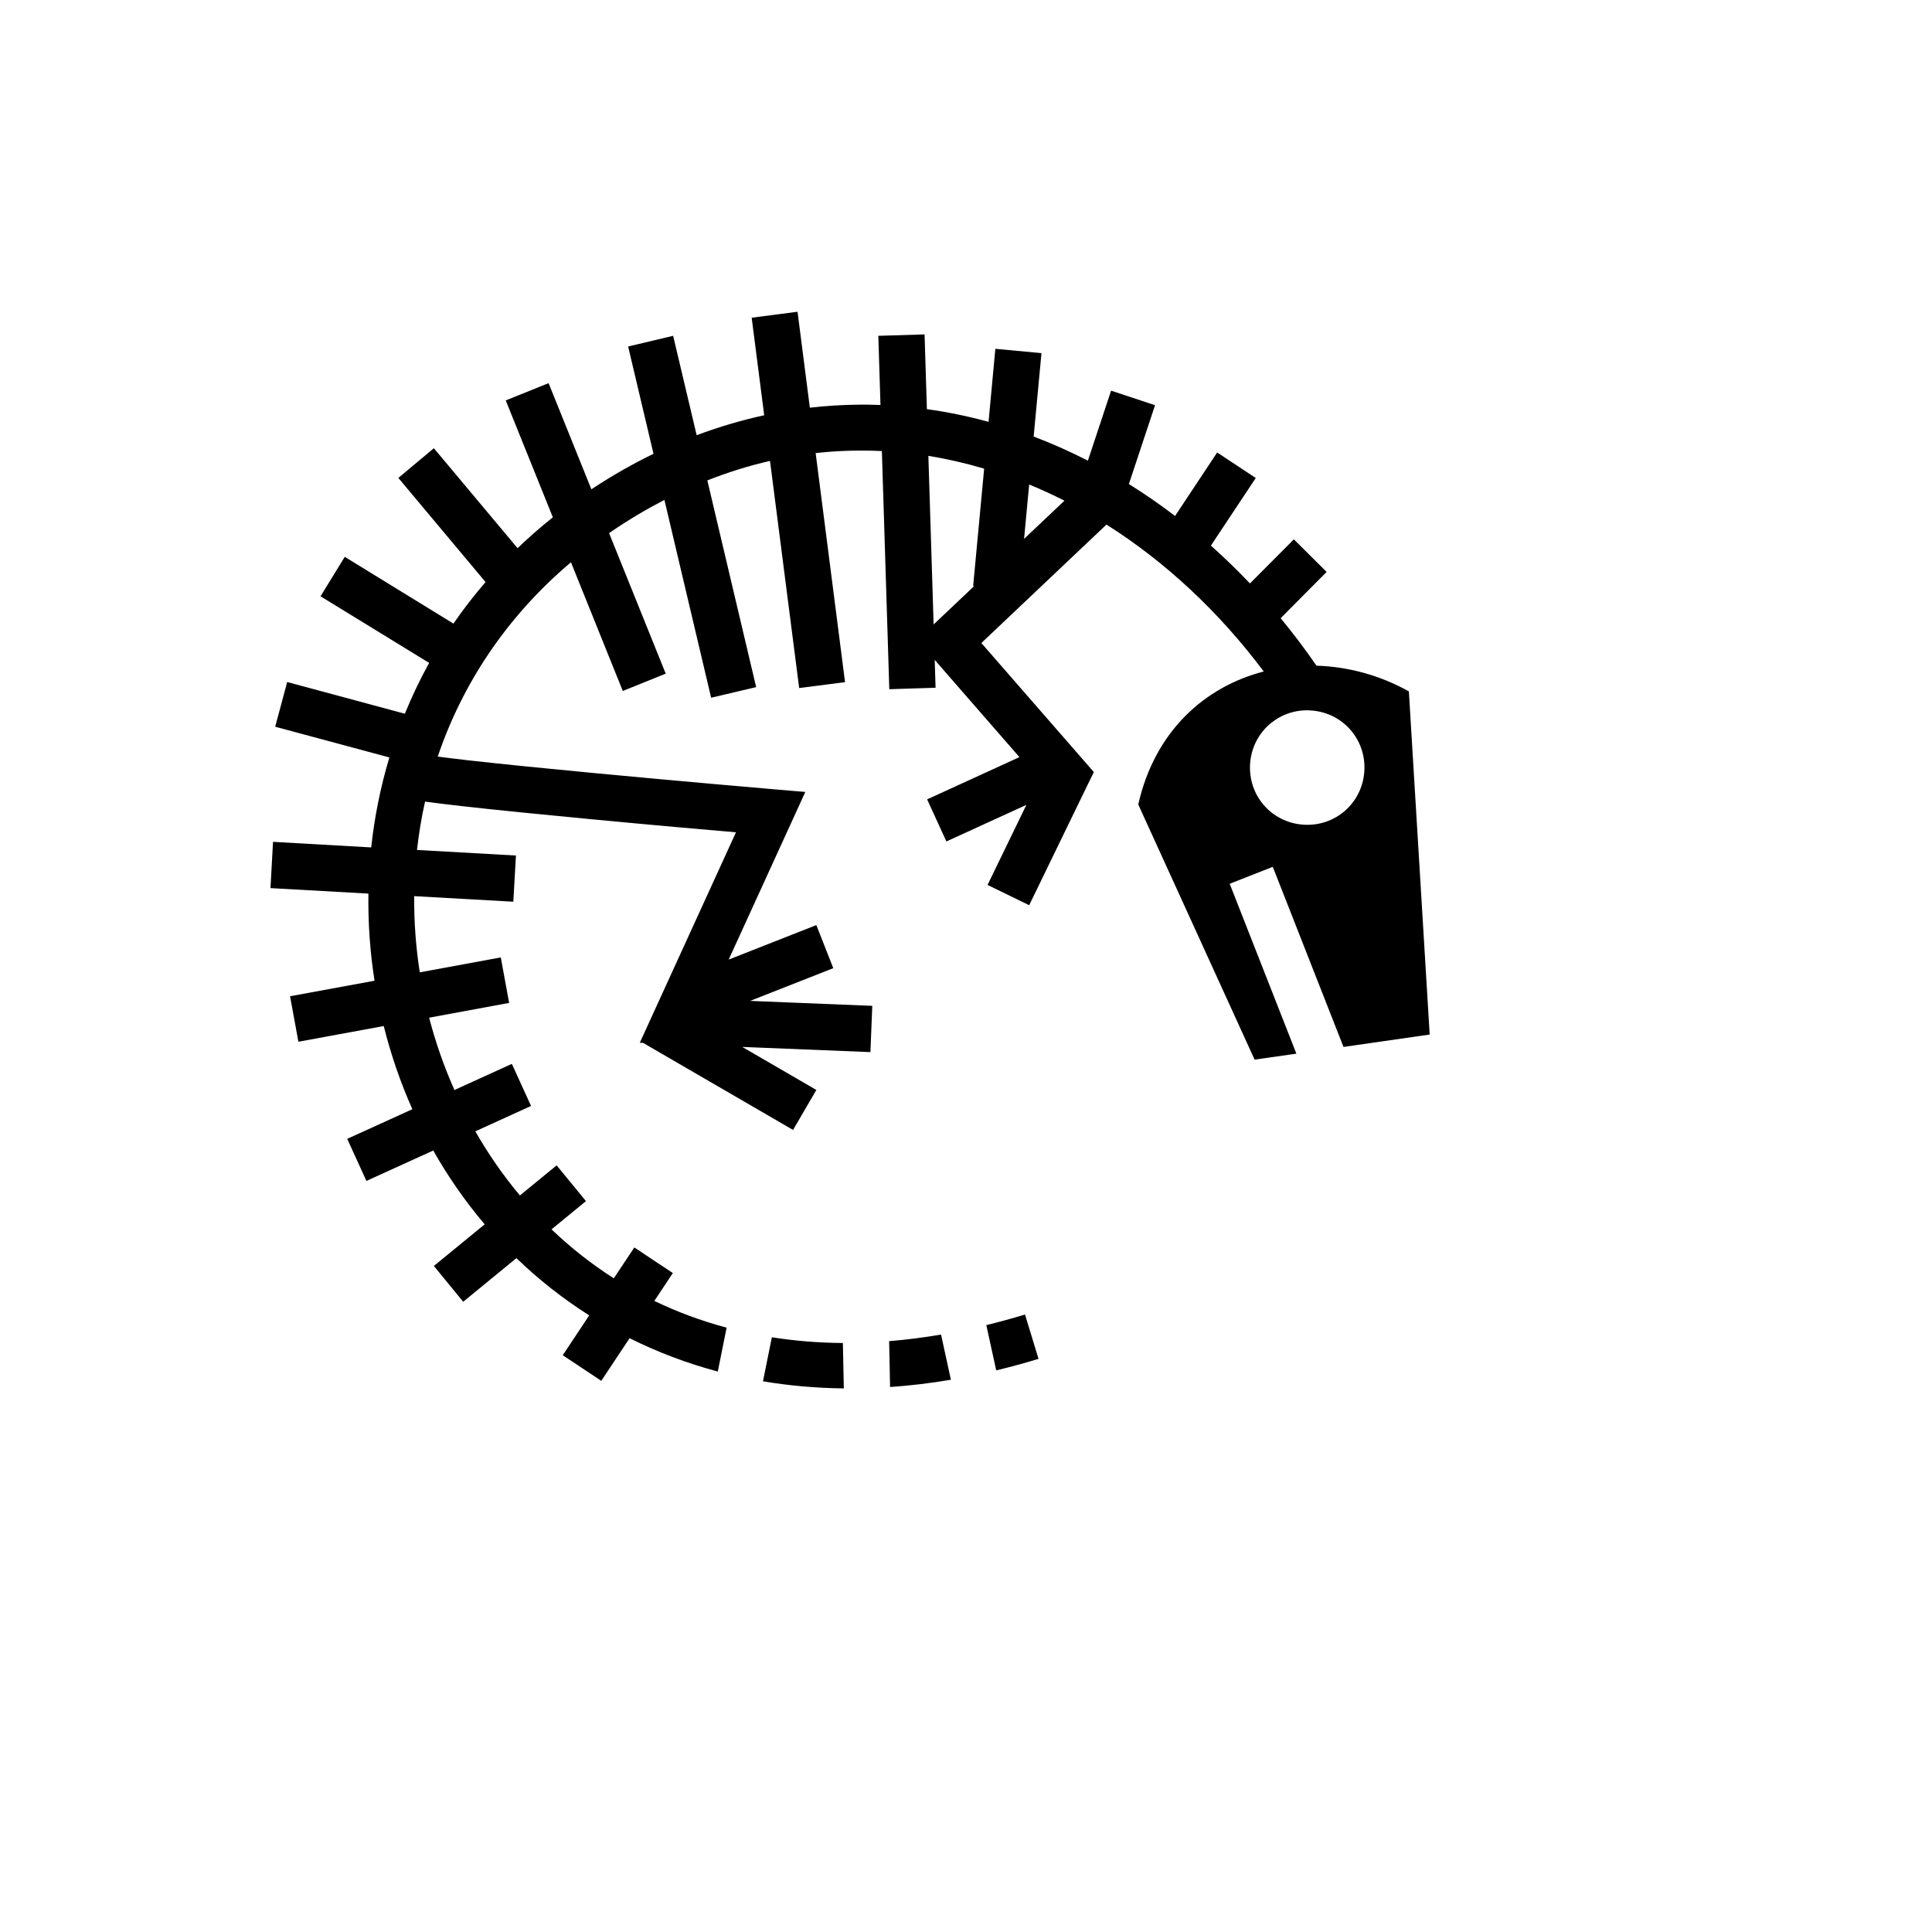 <svg xmlns="http://www.w3.org/2000/svg" version="1.1" xmlns:xlink="http://www.w3.org/1999/xlink" width="100%" height="100%" id="svgWorkerArea" viewBox="-25 -25 625 625" xmlns:idraw="https://idraw.muisca.co" style="background: white;"><defs id="defsdoc"><pattern id="patternBool" x="0" y="0" width="10" height="10" patternUnits="userSpaceOnUse" patternTransform="rotate(35)"><circle cx="5" cy="5" r="4" style="stroke: none;fill: #ff000070;"></circle></pattern></defs><g id="fileImp-885371195" class="cosito"><path id="pathImp-40547691" fill="#000" class="grouped" d="M233.006 75.852C233.006 75.851 218.166 77.778 218.166 77.778 218.166 77.778 222.219 109.338 222.219 109.338 214.92 110.918 207.627 113.067 200.371 115.794 200.371 115.794 192.763 83.635 192.763 83.635 192.763 83.635 178.197 87.087 178.197 87.087 178.197 87.087 186.406 121.8 186.406 121.8 179.644 125.087 172.932 128.903 166.31 133.287 166.31 133.287 152.471 98.95 152.471 98.95 152.471 98.95 138.605 104.53 138.605 104.53 138.605 104.53 153.846 142.346 153.846 142.346 149.827 145.552 146.031 148.877 142.433 152.332 142.433 152.332 115.356 119.999 115.356 119.999 115.356 119.999 103.868 129.609 103.868 129.609 103.868 129.609 132.074 163.295 132.074 163.295 128.33 167.64 124.859 172.122 121.687 176.734 121.687 176.734 86.526 155.136 86.526 155.136 86.526 155.136 78.692 167.9 78.692 167.9 78.692 167.9 113.828 189.448 113.828 189.448 110.861 194.809 108.253 200.306 105.971 205.89 105.971 205.89 67.906 195.631 67.906 195.631 67.906 195.631 64.026 210.094 64.026 210.094 64.026 210.094 100.965 220.031 100.965 220.031 98.09 229.587 96.136 239.332 95.084 249.138 95.084 249.138 63.325 247.336 63.325 247.336 63.325 247.336 62.5 262.303 62.5 262.303 62.5 262.303 94.182 264.079 94.182 264.079 94.038 273.532 94.706 282.97 96.16 292.261 96.16 292.261 68.831 297.288 68.831 297.288 68.831 297.288 71.534 312.004 71.534 312.004 71.534 312.004 99.139 306.923 99.139 306.923 101.45 316.152 104.537 325.168 108.397 333.828 108.397 333.828 87.326 343.414 87.326 343.414 87.326 343.414 93.533 357.029 93.533 357.029 93.533 357.029 115.156 347.192 115.156 347.192 119.929 355.631 125.491 363.637 131.798 371.068 131.798 371.068 115.356 384.533 115.356 384.533 115.356 384.533 124.841 396.119 124.841 396.119 124.841 396.119 142.059 382.004 142.059 382.004 149.191 388.887 157.055 395.101 165.609 400.525 165.609 400.525 157.049 413.412 157.049 413.412 157.049 413.412 169.514 421.696 169.514 421.696 169.514 421.696 178.673 407.906 178.673 407.906 187.578 412.357 197.104 415.994 207.204 418.693 207.204 418.693 210.058 404.502 210.058 404.502 201.797 402.284 193.996 399.384 186.681 395.843 186.681 395.843 192.663 386.833 192.663 386.834 192.663 386.833 180.199 378.55 180.199 378.55 180.199 378.55 173.568 388.534 173.568 388.534 166.264 383.884 159.548 378.559 153.421 372.693 153.421 372.693 164.558 363.558 164.558 363.558 164.558 363.558 155.072 351.995 155.072 351.995 155.072 351.995 143.185 361.731 143.185 361.731 137.768 355.252 132.952 348.312 128.77 340.983 128.77 340.983 146.789 332.774 146.789 332.774 146.789 332.774 140.583 319.159 140.583 319.159 140.583 319.159 122.011 327.619 122.011 327.619 118.653 320.068 115.908 312.236 113.828 304.218 113.828 304.218 139.706 299.439 139.706 299.439 139.706 299.439 137.003 284.724 137.003 284.724 137.003 284.724 110.799 289.553 110.799 289.553 109.529 281.418 108.919 273.17 108.997 264.902 108.997 264.902 141.057 266.704 141.057 266.704 141.057 266.704 141.908 251.763 141.908 251.763 141.908 251.763 109.898 249.961 109.898 249.961 110.483 244.723 111.343 239.494 112.501 234.32 115.885 234.778 119.837 235.262 124.565 235.796 136.038 237.09 150.861 238.556 165.532 239.949 189.542 242.23 205.285 243.579 213.083 244.254 213.083 244.254 186.605 302.192 186.605 302.192 186.605 302.192 181.976 312.327 181.976 312.327 181.976 312.327 183.051 312.379 183.051 312.379 183.051 312.379 231.555 340.534 231.555 340.534 231.555 340.534 239.088 327.596 239.088 327.596 239.088 327.596 215.11 313.681 215.11 313.681 215.11 313.681 256.58 315.356 256.58 315.356 256.58 315.356 257.181 300.391 257.181 300.391 257.181 300.391 217.664 298.789 217.664 298.789 217.664 298.789 244.567 288.202 244.567 288.202 244.567 288.202 239.086 274.263 239.086 274.263 239.086 274.263 210.73 285.425 210.73 285.425 210.73 285.425 231.104 240.852 231.104 240.852 231.104 240.852 235.509 231.194 235.509 231.194 235.509 231.194 224.922 230.292 224.922 230.292 224.922 230.292 196.187 227.839 166.936 225.062 152.31 223.672 137.547 222.207 126.242 220.931 122.543 220.515 119.418 220.119 116.607 219.754 124.48 196.516 138.61 174.722 159.703 156.887 159.703 156.887 176.471 198.531 176.471 198.531 176.471 198.531 190.362 192.925 190.362 192.925 190.362 192.925 172.042 147.477 172.042 147.477 172.279 147.315 172.505 147.14 172.743 146.977 178.437 143.101 184.177 139.692 189.937 136.716 189.937 136.716 205.052 200.71 205.052 200.71 205.052 200.71 219.617 197.282 219.617 197.282 219.617 197.282 203.824 130.411 203.824 130.411 210.577 127.747 217.334 125.645 224.097 124.103 224.097 124.103 233.531 197.582 233.531 197.582 233.531 197.582 248.372 195.679 248.372 195.679 248.372 195.679 238.862 121.576 238.862 121.576 246.041 120.766 253.194 120.578 260.285 120.924 260.285 120.924 262.688 197.959 262.688 197.959 262.688 197.959 277.654 197.482 277.654 197.482 277.654 197.482 277.378 188.473 277.378 188.473 277.378 188.473 304.784 219.93 304.784 219.93 304.784 219.93 274.928 233.596 274.928 233.596 274.928 233.596 281.159 247.211 281.159 247.211 281.159 247.211 307.037 235.372 307.037 235.372 307.037 235.372 294.473 261.274 294.473 261.274 294.473 261.274 307.938 267.833 307.938 267.834 307.938 267.833 326.682 229.215 326.682 229.215 326.682 229.215 328.86 224.76 328.86 224.76 328.86 224.76 325.605 221.031 325.605 221.031 325.605 221.031 292.47 183.016 292.47 183.016 292.47 183.016 332.937 144.701 332.937 144.701 351.981 156.719 369.318 172.875 383.818 192.226 364.746 197.143 348.562 211.569 343.224 235.247 343.224 235.247 380.864 317.786 380.864 317.786 380.864 317.786 394.379 315.859 394.379 315.859 394.379 315.859 372.805 260.9 372.805 260.9 372.805 260.9 386.746 255.419 386.746 255.419 386.746 255.419 409.62 313.682 409.62 313.682 409.62 313.682 437.5 309.677 437.5 309.677 437.5 309.677 430.766 198.658 430.766 198.658 421.348 193.412 411.036 190.656 400.885 190.349 397.213 185.023 393.349 179.898 389.296 174.981 389.296 174.981 404.164 160.016 404.164 160.016 404.164 160.016 393.552 149.48 393.552 149.48 393.552 149.48 379.361 163.745 379.361 163.745 375.298 159.456 371.072 155.384 366.724 151.507 366.724 151.507 381.239 129.633 381.239 129.633 381.239 129.633 368.75 121.374 368.75 121.374 368.75 121.374 355.135 141.921 355.135 141.921 350.292 138.217 345.301 134.772 340.194 131.585 340.194 131.585 348.651 106.083 348.651 106.083 348.651 106.083 334.436 101.378 334.436 101.378 334.436 101.378 326.929 124.026 326.929 124.026 321.206 121.092 315.349 118.482 309.385 116.218 309.385 116.218 311.913 89.24 311.913 89.24 311.913 89.24 296.997 87.839 296.997 87.839 296.997 87.839 294.795 111.464 294.795 111.464 288.242 109.662 281.583 108.296 274.849 107.359 274.849 107.359 274.098 83.183 274.098 83.183 274.098 83.183 259.134 83.636 259.134 83.636 259.134 83.636 259.835 106.008 259.835 106.008 258.502 105.957 257.168 105.924 255.831 105.908 254.878 105.898 253.933 105.903 252.977 105.908 247.665 105.948 242.334 106.273 236.986 106.885 236.986 106.885 233.005 75.852 233.005 75.852 233.005 75.852 233.006 75.851 233.006 75.852M275.327 122.477C281.411 123.456 287.428 124.841 293.37 126.606 293.37 126.606 289.816 164.571 289.816 164.571 289.816 164.571 290.142 164.597 290.142 164.597 290.142 164.597 277.027 177.01 277.027 177.01 277.027 177.01 275.325 122.477 275.325 122.477 275.325 122.477 275.327 122.477 275.327 122.477M307.935 131.735C311.785 133.318 315.595 135.064 319.347 136.966 319.347 136.966 306.284 149.33 306.284 149.33 306.284 149.33 307.936 131.735 307.936 131.735 307.936 131.735 307.935 131.735 307.935 131.735M397.282 204.789C397.911 204.771 398.541 204.794 399.184 204.84 409.476 205.56 417.075 214.324 416.353 224.611 415.63 234.893 406.874 242.501 396.581 241.779 386.288 241.057 378.69 232.291 379.412 222.008 380.089 212.368 387.837 205.068 397.282 204.789 397.282 204.789 397.282 204.789 397.282 204.789M306.585 400.249C302.35 401.538 298.185 402.669 294.072 403.676 294.072 403.676 297.275 418.317 297.275 418.317 301.784 417.231 306.342 415.995 310.965 414.589 310.965 414.589 306.584 400.247 306.584 400.247 306.584 400.247 306.585 400.248 306.585 400.249M279.431 406.73C273.705 407.712 268.103 408.412 262.637 408.857 262.637 408.857 262.938 423.698 262.938 423.698 269.349 423.25 275.914 422.484 282.61 421.346 282.61 421.346 279.43 406.73 279.43 406.73 279.43 406.73 279.431 406.73 279.431 406.73M224.697 407.606C224.697 407.606 221.819 421.845 221.819 421.845 230.199 423.255 238.922 424.048 247.972 424.149 247.972 424.149 247.672 409.458 247.672 409.458 239.695 409.41 232.043 408.761 224.697 407.606 224.697 407.606 224.697 407.606 224.697 407.606"></path></g></svg>